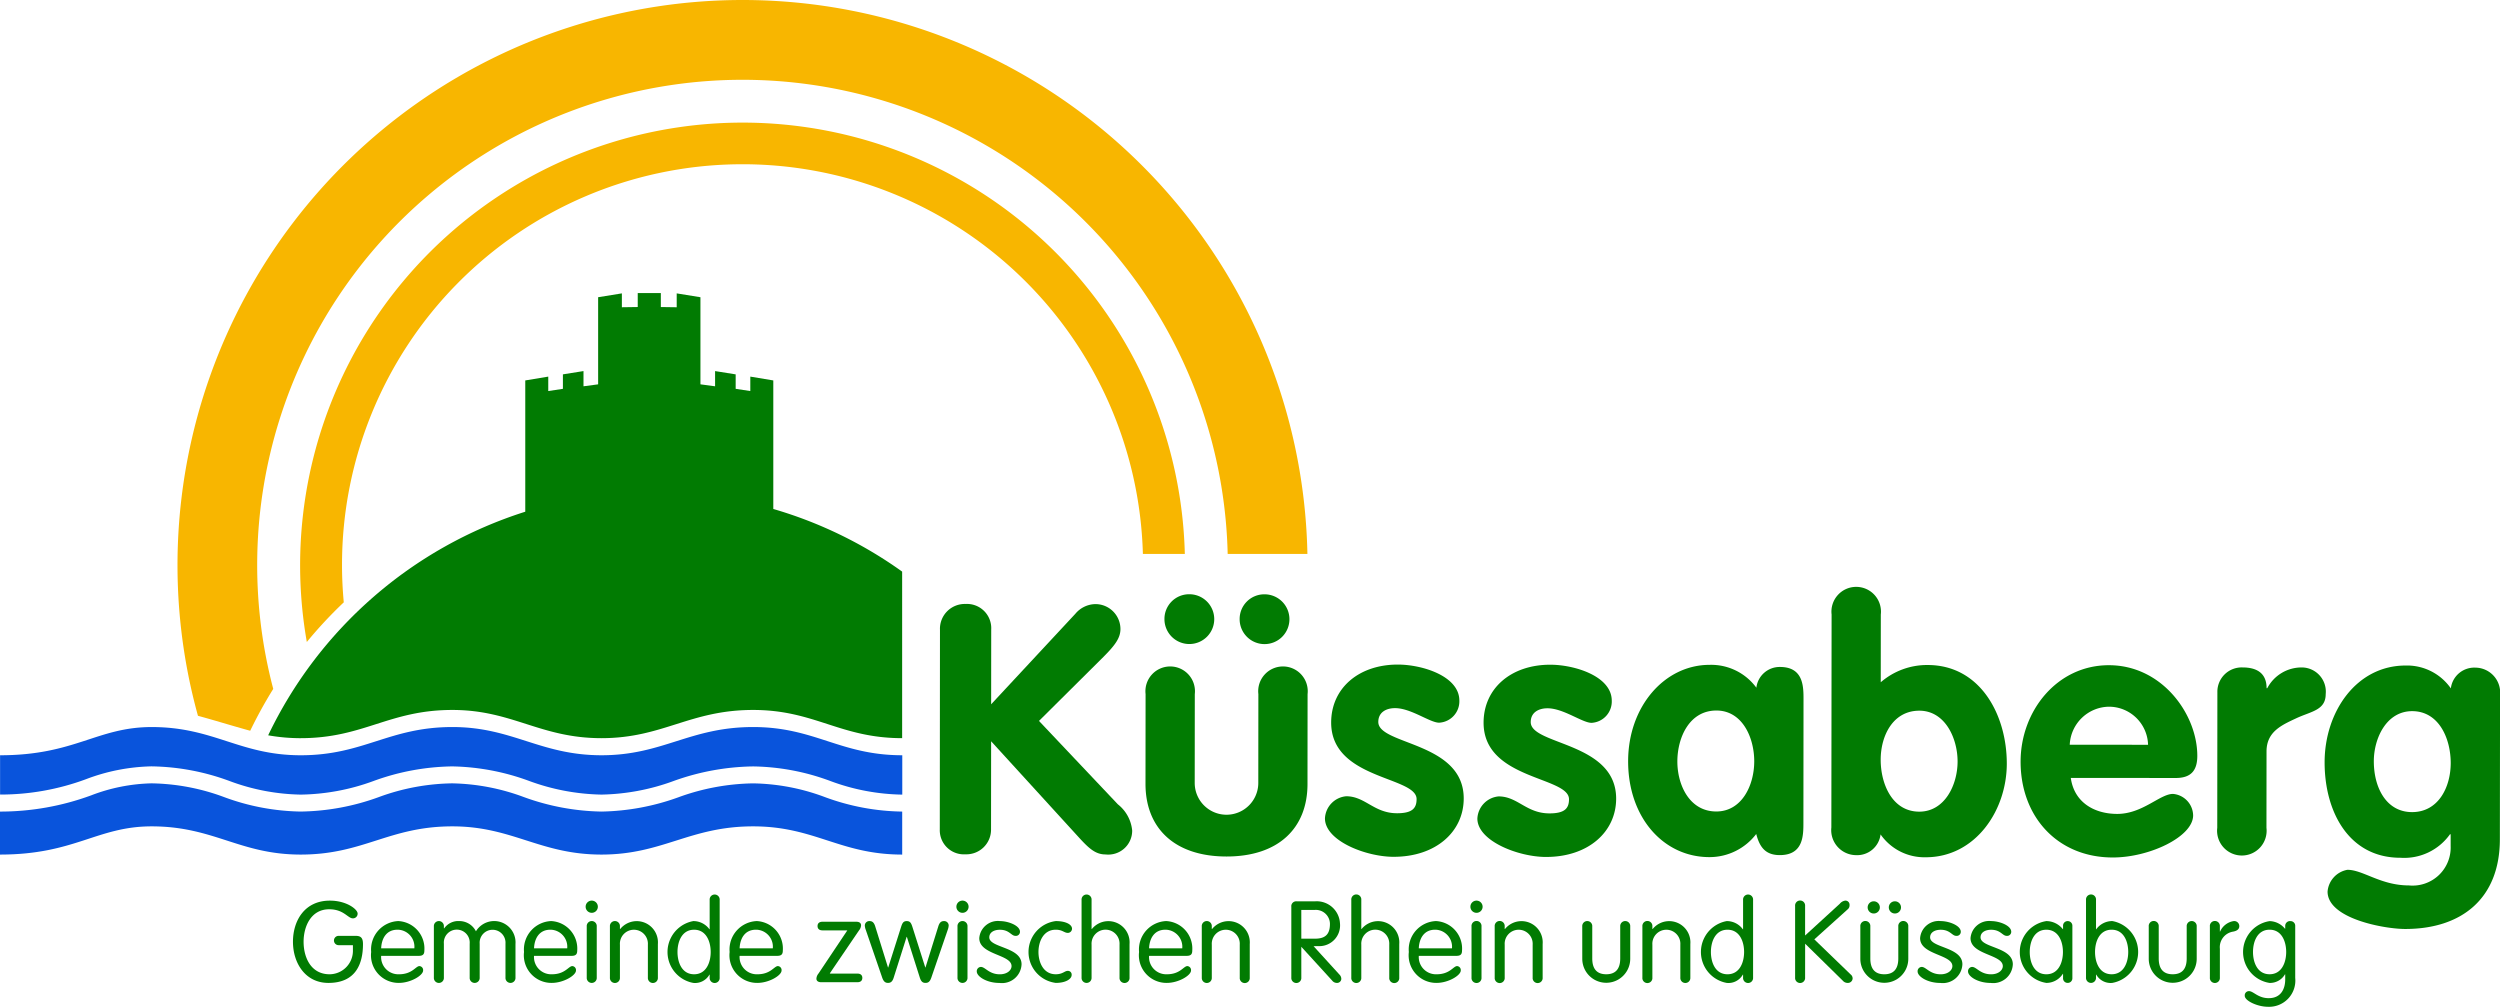 <svg xmlns="http://www.w3.org/2000/svg" width="204.865" height="82.501" viewBox="0 0 204.865 82.501">
  <g id="Kuessaberg_zwischen_Rhein_und_Küssaburg" data-name="Kuessaberg zwischen Rhein und Küssaburg" transform="translate(0)">
    <path id="Pfad_16040" data-name="Pfad 16040" d="M268.723,174.8a2.035,2.035,0,0,1,2.1-2.1,1.988,1.988,0,0,1,2.1,2.1l-.005,6.12,6.9-7.417a2.19,2.19,0,0,1,1.625-.792,2.048,2.048,0,0,1,2.07,2.042c0,.736-.449,1.332-1.375,2.266l-5.3,5.265,6.463,6.834a3.108,3.108,0,0,1,1.174,2.154,1.959,1.959,0,0,1-2.186,1.953c-.812,0-1.344-.483-2.127-1.334l-7.246-7.94-.007,7.225a2.022,2.022,0,0,1-2.1,2.038,1.974,1.974,0,0,1-2.1-2.042l.015-16.376Z" transform="translate(-191.697 -123.207)" fill="#017b02"/>
    <path id="Pfad_16041" data-name="Pfad 16041" d="M327.536,178.081a2.03,2.03,0,1,1,4.033,0l-.007,7.282a2.605,2.605,0,1,0,5.21,0l.006-7.282a2.03,2.03,0,1,1,4.033,0l-.007,7.367c0,3.627-2.386,5.947-6.643,5.943s-6.635-2.329-6.632-5.956ZM331.1,169.9a2.04,2.04,0,1,1-2.018,2.038A2.02,2.02,0,0,1,331.1,169.9m6.162.006a2.04,2.04,0,1,1-2.018,2.038,2.019,2.019,0,0,1,2.018-2.038" transform="translate(-233.66 -121.204)" fill="#017b02"/>
    <path id="Pfad_16042" data-name="Pfad 16042" d="M388.187,194.784c-.756,0-2.3-1.192-3.612-1.193-.728,0-1.372.339-1.373,1.132,0,1.9,7,1.622,7,6.268,0,2.72-2.273,4.786-5.745,4.783-2.268,0-5.628-1.309-5.626-3.15a1.913,1.913,0,0,1,1.737-1.812c1.569,0,2.268,1.39,4.172,1.392,1.233,0,1.6-.4,1.6-1.16,0-1.87-7-1.593-7-6.268,0-2.833,2.273-4.758,5.465-4.755,1.989,0,5.04.939,5.039,2.951a1.754,1.754,0,0,1-1.654,1.812" transform="translate(-270.256 -135.562)" fill="#017b02"/>
    <path id="Pfad_16043" data-name="Pfad 16043" d="M431.768,194.825c-.757,0-2.3-1.192-3.612-1.193-.728,0-1.372.339-1.373,1.132,0,1.9,7,1.622,7,6.268,0,2.72-2.273,4.786-5.746,4.783-2.269,0-5.628-1.308-5.626-3.15a1.914,1.914,0,0,1,1.737-1.812c1.569,0,2.268,1.391,4.172,1.392,1.232,0,1.6-.4,1.6-1.16,0-1.87-7-1.593-7-6.268,0-2.833,2.272-4.758,5.465-4.755,1.988,0,5.04.939,5.039,2.951a1.754,1.754,0,0,1-1.654,1.812" transform="translate(-301.346 -135.591)" fill="#017b02"/>
    <path id="Pfad_16044" data-name="Pfad 16044" d="M479.892,203.03c0,1.048,0,2.663-1.935,2.661-1.176,0-1.652-.653-1.931-1.73a4.806,4.806,0,0,1-3.839,1.895c-3.781,0-6.662-3.265-6.658-7.855,0-4.476,2.975-7.9,6.672-7.9a4.591,4.591,0,0,1,3.836,1.873,1.922,1.922,0,0,1,1.934-1.7c1.932,0,1.931,1.617,1.93,2.665Zm-7.141-.913c2.1,0,3.111-2.151,3.112-4.106s-.976-4.166-3.1-4.168c-2.212,0-3.195,2.207-3.2,4.162s1.005,4.11,3.189,4.112" transform="translate(-332.11 -135.619)" fill="#017b02"/>
    <path id="Pfad_16045" data-name="Pfad 16045" d="M523.668,170.063a2.03,2.03,0,1,1,4.033,0l-.005,5.553a5.8,5.8,0,0,1,3.839-1.413c4.341,0,6.493,4.114,6.49,8.081,0,3.854-2.584,7.676-6.644,7.673a4.376,4.376,0,0,1-3.7-1.873,1.935,1.935,0,0,1-2.018,1.7,2.051,2.051,0,0,1-2.015-2.268Zm7.183,16.157c2.1,0,3.139-2.207,3.141-4.106,0-1.927-1.033-4.166-3.133-4.168-2.156,0-3.167,2.037-3.168,4.021s.948,4.251,3.161,4.253" transform="translate(-373.576 -119.708)" fill="#017b02"/>
    <path id="Pfad_16046" data-name="Pfad 16046" d="M581.855,199.442c.278,2.012,1.93,2.948,3.806,2.95,2.073,0,3.5-1.64,4.567-1.639a1.8,1.8,0,0,1,1.651,1.759c0,1.756-3.588,3.453-6.584,3.45-4.537,0-7.558-3.351-7.554-7.856,0-4.137,2.975-7.9,7.233-7.9,4.369,0,7.25,4.03,7.247,7.43,0,1.218-.534,1.813-1.766,1.812l-8.6-.007Zm6.331-2.715a3.209,3.209,0,0,0-3.218-3.12,3.263,3.263,0,0,0-3.2,3.114Z" transform="translate(-412.161 -135.695)" fill="#017b02"/>
    <path id="Pfad_16047" data-name="Pfad 16047" d="M633.983,192.876a1.991,1.991,0,0,1,2.074-2.037c1.064,0,1.96.4,1.959,1.7h.056a3.178,3.178,0,0,1,2.83-1.7,1.981,1.981,0,0,1,1.958,2.183c0,1.332-1.205,1.416-2.41,1.981s-2.437,1.1-2.439,2.718l-.006,6.262a2.03,2.03,0,1,1-4.032,0Z" transform="translate(-452.278 -136.145)" fill="#017b02"/>
    <path id="Pfad_16048" data-name="Pfad 16048" d="M679.034,204.519c0,4.9-3.171,7.364-7.764,7.36-1.652,0-6.357-.827-6.355-3.066a1.979,1.979,0,0,1,1.626-1.783c1.288,0,2.716,1.278,5.04,1.28a3.12,3.12,0,0,0,3.42-3.227v-.963h-.056a4.6,4.6,0,0,1-4.062,1.923c-4.229,0-6.214-3.774-6.21-7.826,0-4.108,2.583-7.93,6.644-7.927a4.376,4.376,0,0,1,3.7,1.873,1.937,1.937,0,0,1,2.018-1.7,2.051,2.051,0,0,1,2.014,2.268Zm-7.188-10.49c-2.1,0-3.139,2.207-3.141,4.105,0,2.182,1.033,4.166,3.133,4.168,2.156,0,3.166-2.037,3.168-4.02s-.948-4.251-3.161-4.253" transform="translate(-474.18 -135.753)" fill="#017b02"/>
    <path id="Pfad_16049" data-name="Pfad 16049" d="M79.327,120.275c5.16,0,7.225-2.312,12.427-2.312,4.922,0,7.186,2.312,12.217,2.312s7.231-2.312,12.427-2.312c5.053,0,7.118,2.31,12.212,2.312V106.626a34.887,34.887,0,0,0-10.558-5.132V90.96l-1.884-.313V91.83l-1.2-.182V90.463l-1.687-.269V91.44l-1.2-.16V84.142l-1.945-.315,0,1.137-1.3-.019V83.8h-1.893v1.144l-1.3.019,0-1.137-1.945.315V91.28l-1.2.16V90.193l-1.687.269v1.186l-1.2.182V90.647l-1.884.313v10.758a35.106,35.106,0,0,0-21.068,18.322,15,15,0,0,0,2.676.236" transform="translate(-54.683 -59.785)" fill="#017b02"/>
    <path id="Pfad_16050" data-name="Pfad 16050" d="M97.056,10.047A36.273,36.273,0,0,0,61.351,52.608a35.888,35.888,0,0,1,3.028-3.25c-.093-1.007-.144-2.026-.144-3.057a32.82,32.82,0,0,1,65.628-.909H133.3A36.255,36.255,0,0,0,97.056,10.047M97.056,0A46.31,46.31,0,0,0,52.43,58.657c1.354.368,2.556.745,4.006,1.15l.276.075a37.131,37.131,0,0,1,1.887-3.43,39.769,39.769,0,1,1,78.212-11.059h6.534A46.3,46.3,0,0,0,97.056,0" transform="translate(-36.208)" fill="#f8b600"/>
    <path id="Pfad_16051" data-name="Pfad 16051" d="M61.715,212.483A18.566,18.566,0,0,0,55.6,213.62a19.415,19.415,0,0,1-6.314,1.174,19.458,19.458,0,0,1-6.391-1.2,17.71,17.71,0,0,0-5.826-1.113,18.091,18.091,0,0,0-6.028,1.126,19.354,19.354,0,0,1-6.4,1.186,18.848,18.848,0,0,1-6.267-1.182,17.73,17.73,0,0,0-5.951-1.13,14.657,14.657,0,0,0-4.954.985A21.6,21.6,0,0,1,0,214.795v3.523c6.137,0,7.952-2.312,12.426-2.312,5.1,0,7.209,2.312,12.218,2.312,5.16,0,7.225-2.312,12.427-2.312,4.922,0,7.186,2.312,12.217,2.312s7.231-2.312,12.427-2.312c5.054,0,7.119,2.312,12.217,2.312v-3.523a18.969,18.969,0,0,1-6.35-1.193,17.435,17.435,0,0,0-5.866-1.119m-49.288-1.394a19.135,19.135,0,0,1,6.379,1.2,17.457,17.457,0,0,0,5.839,1.115,17.957,17.957,0,0,0,5.975-1.119,19.489,19.489,0,0,1,6.452-1.193,19.111,19.111,0,0,1,6.25,1.179,18.06,18.06,0,0,0,5.968,1.132,18.016,18.016,0,0,0,5.894-1.109,19.976,19.976,0,0,1,6.532-1.2,18.829,18.829,0,0,1,6.3,1.186,17.57,17.57,0,0,0,5.921,1.125v-3.226c-5.1,0-7.162-2.312-12.217-2.312-5.2,0-7.4,2.312-12.427,2.312s-7.3-2.312-12.217-2.312c-5.2,0-7.267,2.312-12.427,2.313-5.009,0-7.122-2.312-12.217-2.312-4.474,0-6.289,2.312-12.427,2.312V213.4a20.138,20.138,0,0,0,7.038-1.258,15.992,15.992,0,0,1,5.389-1.054" transform="translate(0 -148.289)" fill="#0954dc"/>
    <path id="Pfad_16052" data-name="Pfad 16052" d="M87.523,261.164a.382.382,0,1,1,0-.763H88.9c.419,0,.6.158.6.671,0,1.6-.577,3.185-2.832,3.185-1.909,0-2.906-1.648-2.906-3.371s.95-3.372,3.027-3.372c1.36,0,2.272.708,2.272,1.062a.382.382,0,0,1-.391.391c-.41,0-.745-.745-1.937-.745-1.49,0-2.1,1.4-2.1,2.664s.587,2.663,2.133,2.663a1.927,1.927,0,0,0,1.909-1.993v-.392H87.523Z" transform="translate(-59.755 -183.711)" fill="#017b02"/>
    <path id="Pfad_16053" data-name="Pfad 16053" d="M106.942,266.212a1.41,1.41,0,0,0,1.462,1.509c1.09,0,1.369-.671,1.676-.671a.326.326,0,0,1,.3.363c0,.4-1.015,1.015-1.984,1.015a2.263,2.263,0,0,1-2.272-2.533,2.328,2.328,0,0,1,2.226-2.534,2.256,2.256,0,0,1,2.133,2.412c0,.289-.1.438-.456.438h-3.083Zm2.72-.615a1.394,1.394,0,0,0-1.313-1.527c-1.015-.037-1.379.773-1.406,1.527Z" transform="translate(-75.708 -187.883)" fill="#017b02"/>
    <path id="Pfad_16054" data-name="Pfad 16054" d="M126.99,265.215a1.061,1.061,0,1,0-2.114,0v2.776a.411.411,0,1,1-.82,0V263.8a.411.411,0,1,1,.82,0v.148l.019.019a1.411,1.411,0,0,1,1.248-.606,1.519,1.519,0,0,1,1.36.838,1.751,1.751,0,0,1,3.241,1.043v2.748a.411.411,0,1,1-.82,0v-2.776a1.06,1.06,0,1,0-2.114,0v2.776a.411.411,0,1,1-.82,0Z" transform="translate(-88.502 -187.883)" fill="#017b02"/>
    <path id="Pfad_16055" data-name="Pfad 16055" d="M150.649,266.212a1.41,1.41,0,0,0,1.462,1.509c1.09,0,1.369-.671,1.676-.671a.326.326,0,0,1,.3.363c0,.4-1.015,1.015-1.984,1.015a2.263,2.263,0,0,1-2.273-2.533,2.328,2.328,0,0,1,2.226-2.534,2.256,2.256,0,0,1,2.133,2.412c0,.289-.1.438-.456.438Zm2.72-.615a1.4,1.4,0,0,0-1.313-1.527c-1.015-.037-1.378.773-1.406,1.527Z" transform="translate(-106.888 -187.883)" fill="#017b02"/>
    <path id="Pfad_16056" data-name="Pfad 16056" d="M167.942,257.513a.5.5,0,1,1-.5.5.5.5,0,0,1,.5-.5m.41,6.305a.411.411,0,1,1-.82,0v-4.191a.411.411,0,1,1,.82,0Z" transform="translate(-119.451 -183.711)" fill="#017b02"/>
    <path id="Pfad_16057" data-name="Pfad 16057" d="M174.392,263.8a.411.411,0,1,1,.82,0v.2l.019.019a1.74,1.74,0,0,1,3.092,1.229v2.748a.411.411,0,1,1-.82,0v-2.7a1.148,1.148,0,1,0-2.291,0v2.7a.411.411,0,1,1-.82,0Z" transform="translate(-124.412 -187.884)" fill="#017b02"/>
    <path id="Pfad_16058" data-name="Pfad 16058" d="M194.3,262.324h-.019a1.354,1.354,0,0,1-1.323.68,2.575,2.575,0,0,1,0-5.066,1.619,1.619,0,0,1,1.323.671h.019V256.2a.411.411,0,1,1,.82,0v6.371a.411.411,0,1,1-.82,0Zm-1.276-3.679c-1.006,0-1.36.987-1.36,1.826s.354,1.825,1.36,1.825,1.36-.987,1.36-1.825-.354-1.826-1.36-1.826" transform="translate(-136.146 -182.458)" fill="#017b02"/>
    <path id="Pfad_16059" data-name="Pfad 16059" d="M209.432,266.212a1.41,1.41,0,0,0,1.462,1.509c1.09,0,1.369-.671,1.676-.671a.326.326,0,0,1,.3.363c0,.4-1.015,1.015-1.984,1.015a2.263,2.263,0,0,1-2.272-2.533,2.327,2.327,0,0,1,2.226-2.534,2.256,2.256,0,0,1,2.133,2.412c0,.289-.1.438-.456.438Zm2.72-.615a1.394,1.394,0,0,0-1.313-1.527c-1.015-.037-1.378.773-1.406,1.527Z" transform="translate(-148.824 -187.883)" fill="#017b02"/>
    <path id="Pfad_16060" data-name="Pfad 16060" d="M236.787,267.805c.27,0,.41.131.41.354s-.14.354-.41.354h-2.952c-.317,0-.4-.159-.4-.289a.718.718,0,0,1,.168-.42l2.366-3.539h-2.031c-.27,0-.41-.131-.41-.354s.14-.354.41-.354h2.757c.317,0,.4.158.4.288a.717.717,0,0,1-.168.42l-2.394,3.521.028.018Z" transform="translate(-166.533 -188.024)" fill="#017b02"/>
    <path id="Pfad_16061" data-name="Pfad 16061" d="M247.339,264.042a1.2,1.2,0,0,1-.065-.316.364.364,0,0,1,.391-.363c.177,0,.344.065.457.419l1.052,3.381h.019l1.034-3.26c.112-.354.186-.54.484-.54s.372.186.484.54l1.034,3.26h.018l1.053-3.381c.112-.354.279-.419.456-.419a.364.364,0,0,1,.391.363,1.2,1.2,0,0,1-.065.316L252.723,268c-.111.317-.242.428-.475.428s-.363-.112-.465-.428l-1.062-3.343H250.7L249.64,268c-.1.317-.242.428-.465.428s-.363-.112-.475-.428l-1.36-3.958Z" transform="translate(-176.406 -187.883)" fill="#017b02"/>
    <path id="Pfad_16062" data-name="Pfad 16062" d="M273.948,257.513a.5.5,0,1,1-.5.5.5.5,0,0,1,.5-.5m.41,6.305a.411.411,0,1,1-.82,0v-4.191a.411.411,0,1,1,.82,0Z" transform="translate(-195.076 -183.711)" fill="#017b02"/>
    <path id="Pfad_16063" data-name="Pfad 16063" d="M281.184,263.362c.68,0,1.648.363,1.648.876a.333.333,0,0,1-.373.335c-.354,0-.493-.5-1.276-.5-.466,0-.866.205-.866.624,0,.867,2.645.774,2.645,2.207a1.607,1.607,0,0,1-1.807,1.528c-1.043,0-1.863-.522-1.863-.941a.35.35,0,0,1,.335-.373c.363,0,.661.605,1.555.605.6,0,.959-.335.959-.671,0-.968-2.645-.912-2.645-2.291a1.528,1.528,0,0,1,1.686-1.4" transform="translate(-199.249 -187.883)" fill="#017b02"/>
    <path id="Pfad_16064" data-name="Pfad 16064" d="M296.311,263.362c.838,0,1.332.289,1.332.624a.347.347,0,0,1-.335.344c-.317,0-.438-.261-1-.261-1.015,0-1.415.987-1.415,1.826s.4,1.825,1.415,1.825c.578,0,.727-.279.987-.279a.306.306,0,0,1,.317.344c0,.307-.456.643-1.3.643a2.553,2.553,0,0,1,0-5.066" transform="translate(-209.795 -187.883)" fill="#017b02"/>
    <path id="Pfad_16065" data-name="Pfad 16065" d="M312.36,259.865a1.148,1.148,0,1,0-2.291,0v2.7a.411.411,0,1,1-.82,0V256.2a.411.411,0,1,1,.82,0v2.375l.019.019a1.74,1.74,0,0,1,3.092,1.229v2.748a.411.411,0,1,1-.82,0Z" transform="translate(-220.619 -182.458)" fill="#017b02"/>
    <path id="Pfad_16066" data-name="Pfad 16066" d="M326.508,266.212a1.41,1.41,0,0,0,1.462,1.509c1.09,0,1.369-.671,1.676-.671a.326.326,0,0,1,.3.363c0,.4-1.015,1.015-1.984,1.015a2.263,2.263,0,0,1-2.273-2.533,2.328,2.328,0,0,1,2.226-2.534,2.256,2.256,0,0,1,2.133,2.412c0,.289-.1.438-.456.438Zm2.72-.615a1.4,1.4,0,0,0-1.313-1.527c-1.015-.037-1.378.773-1.406,1.527Z" transform="translate(-232.347 -187.883)" fill="#017b02"/>
    <path id="Pfad_16067" data-name="Pfad 16067" d="M343.623,263.8a.411.411,0,1,1,.82,0v.2l.019.019a1.74,1.74,0,0,1,3.092,1.229v2.748a.411.411,0,1,1-.819,0v-2.7a1.148,1.148,0,1,0-2.291,0v2.7a.411.411,0,1,1-.82,0Z" transform="translate(-245.142 -187.884)" fill="#017b02"/>
    <path id="Pfad_16068" data-name="Pfad 16068" d="M370.046,263.957a.411.411,0,1,1-.819,0v-5.8a.4.4,0,0,1,.437-.447h1.518a1.907,1.907,0,0,1,2.03,1.788,1.7,1.7,0,0,1-1.807,1.881l-.354.009,2.114,2.319a.5.5,0,0,1,.158.373.347.347,0,0,1-.372.316.485.485,0,0,1-.373-.186l-2.533-2.775Zm0-3.186h1.117c.857,0,1.229-.363,1.229-1.219a1.159,1.159,0,0,0-1.248-1.137h-1.1Z" transform="translate(-263.408 -183.85)" fill="#017b02"/>
    <path id="Pfad_16069" data-name="Pfad 16069" d="M389.483,259.865a1.148,1.148,0,1,0-2.291,0v2.7a.411.411,0,1,1-.819,0V256.2a.411.411,0,1,1,.819,0v2.375l.018.019a1.74,1.74,0,0,1,3.092,1.229v2.748a.411.411,0,1,1-.819,0Z" transform="translate(-275.639 -182.458)" fill="#017b02"/>
    <path id="Pfad_16070" data-name="Pfad 16070" d="M403.632,266.212a1.41,1.41,0,0,0,1.462,1.509c1.09,0,1.369-.671,1.677-.671a.326.326,0,0,1,.3.363c0,.4-1.015,1.015-1.984,1.015a2.263,2.263,0,0,1-2.272-2.533,2.327,2.327,0,0,1,2.226-2.534,2.256,2.256,0,0,1,2.133,2.412c0,.289-.1.438-.456.438Zm2.719-.615a1.4,1.4,0,0,0-1.313-1.527c-1.015-.037-1.378.773-1.406,1.527Z" transform="translate(-287.367 -187.883)" fill="#017b02"/>
    <path id="Pfad_16071" data-name="Pfad 16071" d="M420.924,257.513a.5.5,0,1,1-.5.5.5.5,0,0,1,.5-.5m.41,6.305a.411.411,0,1,1-.819,0v-4.191a.411.411,0,1,1,.819,0Z" transform="translate(-299.93 -183.711)" fill="#017b02"/>
    <path id="Pfad_16072" data-name="Pfad 16072" d="M427.375,263.8a.411.411,0,1,1,.819,0v.2l.019.019a1.74,1.74,0,0,1,3.092,1.229v2.748a.411.411,0,1,1-.819,0v-2.7a1.148,1.148,0,1,0-2.291,0v2.7a.411.411,0,1,1-.819,0Z" transform="translate(-304.891 -187.884)" fill="#017b02"/>
    <path id="Pfad_16073" data-name="Pfad 16073" d="M452.409,263.8a.411.411,0,1,1,.82,0v2.626c0,.848.373,1.295,1.146,1.295s1.146-.447,1.146-1.295V263.8a.411.411,0,1,1,.82,0v2.654a1.965,1.965,0,1,1-3.93,0Z" transform="translate(-322.75 -187.884)" fill="#017b02"/>
    <path id="Pfad_16074" data-name="Pfad 16074" d="M469.605,263.8a.411.411,0,1,1,.819,0v.2l.019.019a1.74,1.74,0,0,1,3.092,1.229v2.748a.411.411,0,1,1-.82,0v-2.7a1.148,1.148,0,1,0-2.291,0v2.7a.411.411,0,1,1-.819,0V263.8Z" transform="translate(-335.018 -187.884)" fill="#017b02"/>
    <path id="Pfad_16075" data-name="Pfad 16075" d="M489.793,262.324h-.019a1.354,1.354,0,0,1-1.323.68,2.575,2.575,0,0,1,0-5.066,1.618,1.618,0,0,1,1.323.671h.019V256.2a.411.411,0,1,1,.82,0v6.371a.411.411,0,1,1-.82,0Zm-1.276-3.679c-1.006,0-1.36.987-1.36,1.826s.354,1.825,1.36,1.825,1.36-.987,1.36-1.825-.354-1.826-1.36-1.826" transform="translate(-346.955 -182.458)" fill="#017b02"/>
    <path id="Pfad_16076" data-name="Pfad 16076" d="M514.091,263.818a.411.411,0,1,1-.819,0v-5.868a.411.411,0,1,1,.819,0v2.422l2.841-2.6a.708.708,0,0,1,.447-.26.337.337,0,0,1,.354.354.421.421,0,0,1-.167.373l-2.719,2.45,2.971,2.869a.42.42,0,0,1,.168.336.385.385,0,0,1-.4.363.514.514,0,0,1-.4-.177l-3.092-3.036Z" transform="translate(-366.17 -183.711)" fill="#017b02"/>
    <path id="Pfad_16077" data-name="Pfad 16077" d="M531.922,259.767a.411.411,0,1,1,.819,0v2.626c0,.848.373,1.295,1.146,1.295s1.146-.447,1.146-1.295v-2.626a.411.411,0,1,1,.819,0v2.654a1.965,1.965,0,1,1-3.93,0Zm1.1-2.059a.5.5,0,1,1-.5.5.5.5,0,0,1,.5-.5m1.733,0a.5.5,0,1,1-.5.5.5.5,0,0,1,.5-.5" transform="translate(-379.475 -183.85)" fill="#017b02"/>
    <path id="Pfad_16078" data-name="Pfad 16078" d="M550.187,263.362c.68,0,1.648.363,1.648.876a.333.333,0,0,1-.372.335c-.354,0-.494-.5-1.276-.5-.466,0-.866.205-.866.624,0,.867,2.645.774,2.645,2.207a1.607,1.607,0,0,1-1.807,1.528c-1.043,0-1.863-.522-1.863-.941a.35.35,0,0,1,.335-.373c.363,0,.661.605,1.556.605.6,0,.959-.335.959-.671,0-.968-2.645-.912-2.645-2.291a1.528,1.528,0,0,1,1.686-1.4" transform="translate(-391.156 -187.883)" fill="#017b02"/>
    <path id="Pfad_16079" data-name="Pfad 16079" d="M564.613,263.362c.68,0,1.648.363,1.648.876a.333.333,0,0,1-.373.335c-.354,0-.494-.5-1.276-.5-.465,0-.866.205-.866.624,0,.867,2.645.774,2.645,2.207a1.607,1.607,0,0,1-1.807,1.528c-1.043,0-1.863-.522-1.863-.941a.35.35,0,0,1,.335-.373c.363,0,.661.605,1.555.605.6,0,.959-.335.959-.671,0-.968-2.645-.912-2.645-2.291a1.528,1.528,0,0,1,1.686-1.4" transform="translate(-401.448 -187.883)" fill="#017b02"/>
    <path id="Pfad_16080" data-name="Pfad 16080" d="M581.818,268.028a.38.38,0,0,1-.382.4.375.375,0,0,1-.382-.4v-.344h-.018a1.6,1.6,0,0,1-1.35.745,2.562,2.562,0,0,1,0-5.066,1.732,1.732,0,0,1,1.35.661h.018v-.261a.375.375,0,0,1,.382-.4.38.38,0,0,1,.382.4Zm-2.133-.307c1.006,0,1.36-.987,1.36-1.825s-.354-1.826-1.36-1.826-1.36.987-1.36,1.826.354,1.825,1.36,1.825" transform="translate(-411.995 -187.883)" fill="#017b02"/>
    <path id="Pfad_16081" data-name="Pfad 16081" d="M596.447,256.195a.411.411,0,1,1,.82,0v2.412h.018a1.619,1.619,0,0,1,1.323-.671,2.575,2.575,0,0,1,0,5.066,1.355,1.355,0,0,1-1.323-.68h-.018v.242a.411.411,0,1,1-.82,0Zm2.1,6.1c1.006,0,1.36-.987,1.36-1.825s-.354-1.826-1.36-1.826-1.36.987-1.36,1.826.354,1.825,1.36,1.825" transform="translate(-425.507 -182.458)" fill="#017b02"/>
    <path id="Pfad_16082" data-name="Pfad 16082" d="M614.382,263.8a.411.411,0,1,1,.819,0v2.626c0,.848.373,1.295,1.146,1.295s1.146-.447,1.146-1.295V263.8a.411.411,0,1,1,.82,0v2.654a1.965,1.965,0,1,1-3.93,0V263.8Z" transform="translate(-438.302 -187.884)" fill="#017b02"/>
    <path id="Pfad_16083" data-name="Pfad 16083" d="M631.862,263.8a.411.411,0,1,1,.819,0v.419h.019a1.47,1.47,0,0,1,1.118-.857.416.416,0,0,1,.456.419c0,.233-.168.382-.512.447a1.29,1.29,0,0,0-1.08,1.406v2.356a.411.411,0,1,1-.819,0V263.8Z" transform="translate(-450.772 -187.884)" fill="#017b02"/>
    <path id="Pfad_16084" data-name="Pfad 16084" d="M645.624,268.019a2.149,2.149,0,0,1-2.235,2.365c-.847,0-1.9-.484-1.9-.9a.345.345,0,0,1,.344-.382c.373,0,.736.577,1.62.577,1.043,0,1.351-.82,1.351-1.528v-.428h-.019a1.422,1.422,0,0,1-1.257.708,2.562,2.562,0,0,1,0-5.066,1.677,1.677,0,0,1,1.257.624h.019v-.224a.39.39,0,0,1,.438-.4.38.38,0,0,1,.382.4Zm-2.1-.3c1.006,0,1.36-.987,1.36-1.825s-.354-1.826-1.36-1.826-1.36.987-1.36,1.826.354,1.825,1.36,1.825" transform="translate(-457.54 -187.883)" fill="#017b02"/>
  </g>
</svg>

